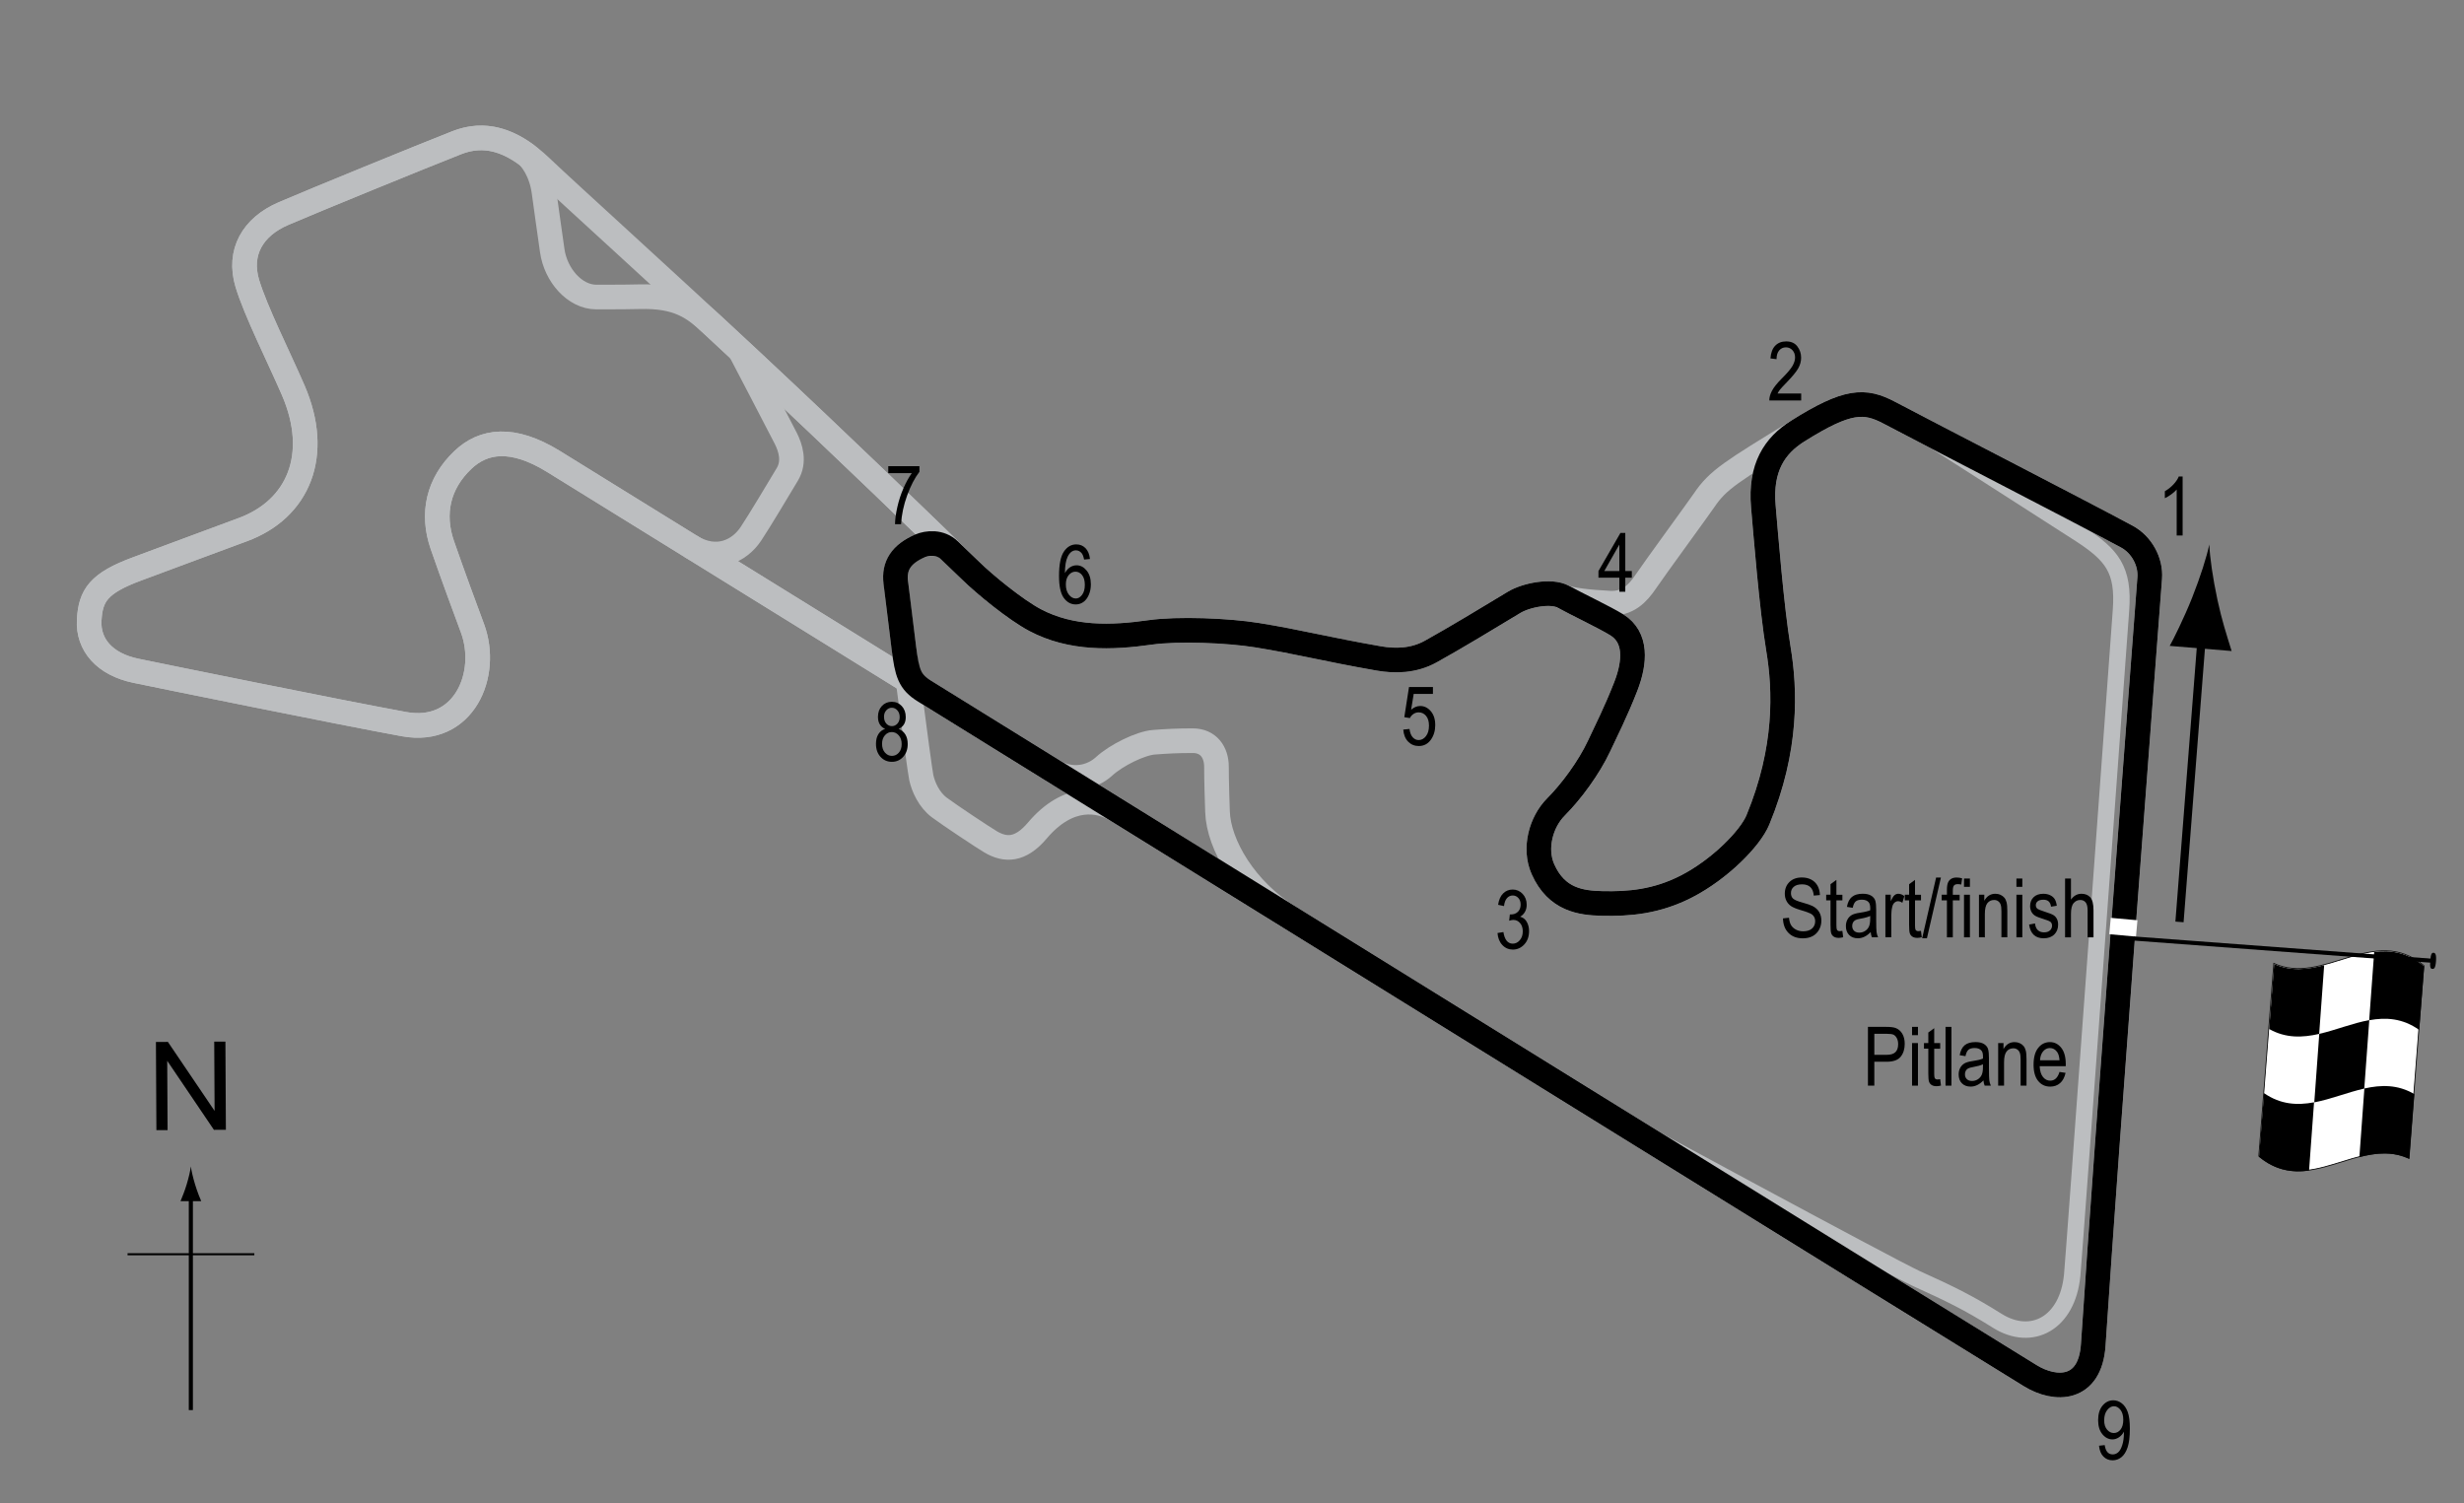 <?xml version="1.0" encoding="utf-8"?>
<!-- Generator: Adobe Illustrator 14.0.0, SVG Export Plug-In . SVG Version: 6.00 Build 43363)  -->
<!DOCTYPE svg PUBLIC "-//W3C//DTD SVG 1.1//EN" "http://www.w3.org/Graphics/SVG/1.1/DTD/svg11.dtd">
<svg version="1.1" xmlns="http://www.w3.org/2000/svg" xmlns:xlink="http://www.w3.org/1999/xlink" x="0px" y="0px" width="300px"
	 height="183px" viewBox="0 0 300 183" enable-background="new 0 0 300 183" xml:space="preserve">
<rect x="0" y="0" width="300" height="183" fill="#808080" stroke="none"/>
<g id="Pitlane">
	<path fill="none" stroke="#BCBEC0" stroke-width="2" d="M230.86,50.688c0,0,20.523,13.12,22.438,14.375
		c3.813,2.5,5.313,4.25,4.938,9.25c-0.389,5.183-5.71,78.565-5.938,80.938c-0.563,5.875-4.938,8.188-9.125,5.563
		c-3.587-2.249-5.813-3.313-9.813-5.125c-3.132-1.419-38.813-20.75-38.813-20.75"/>
</g>
<g id="Other_Circuits">
	<path fill="none" stroke="#BCBEC0" stroke-width="3" d="M90.11,42.688c0,0,5,9.563,5.563,10.688s1.125,2.813,0.188,4.375
		s-3.379,5.663-4.438,7.25c-1.375,2.063-4.125,3.5-7.375,1.5"/>
	<path fill="none" stroke="#BCBEC0" stroke-width="3" d="M115.563,66.969c-0.967-0.952-2.469-1-3.922-0.344
		c-1.581,0.714-2.786,2.077-2.594,4c0.337,3.367,2.875,22.938,3.125,24.063s0.938,2.688,2.188,3.625s5.429,3.706,6.25,4.188
		c1.813,1.063,3.625,1.063,5.688-1.375c3.805-4.497,7.625-3.75,9.625-2.5"/>
	<path fill="none" stroke="#BCBEC0" stroke-width="3" d="M128.219,93.859c2.234,1.375,4.703,0.828,6.203-0.547
		s4.438-2.813,6.063-2.938s2.813-0.188,4.75-0.188c1.875,0,2.875,1.375,2.875,3.188s0.084,4.124,0.125,5.438
		c0.125,4.063,3.422,9.563,8.672,12.813"/>
	<path fill="none" stroke="#BCBEC0" stroke-width="3" d="M190.152,72.584c0.896,0.479,3.396,0.729,5.833,0.854
		c2.196,0.112,3.396-1.146,4.438-2.688s6.475-8.972,7.063-9.844c1.688-2.5,3.344-3.5,11.422-8.438"/>
</g>
<g id="Bike_Circuit">
	<path fill="none" stroke="#BCBEC0" stroke-width="3" d="M65.86,20.333C69.36,23.667,80.464,33.667,91.527,44
		c11.063,10.333,22.083,21,26.667,25.5c1.682,1.651,5.458,4.745,7.833,6c4.417,2.333,9.333,2.166,14,1.5
		c3.365-0.48,9.482-0.234,13,0.333c5.167,0.834,8.167,1.667,14.833,2.834c1.977,0.346,4.248,0.324,6.334-0.834
		c3-1.666,7-4.083,10.166-6c1.426-0.863,4.5-1.499,6-0.666s5.042,2.511,6.5,3.416c2.417,1.5,2.251,4.5,1.084,7.5
		s-2.459,5.563-3.25,7.25c-1.25,2.667-3.417,5.583-5.25,7.417s-2.705,5.062-1.584,7.583c1.667,3.75,4.668,4.104,7.167,4.167
		c3.333,0.083,6.693-0.208,10.333-2.083c4.038-2.08,7.738-5.837,8.667-8.084C217.61,91.167,217.36,84,216.527,79
		s-1.555-14.162-1.833-17.333c-0.417-4.75,1.389-7.417,4.166-9.167c6.084-3.833,8.167-3.833,11.167-2.25
		c5.57,2.94,22.083,11.417,28.917,15.083c1.793,0.962,2.941,3.04,2.791,5.042c-1.125,15-5.016,65.48-6.875,93.375
		c-0.375,5.625-4.595,5.638-7.666,3.75C225.235,154,80.11,64,67.36,56.167c-4.986-3.063-8.5-2.542-11-0.167
		c-3.013,2.862-3.833,6.542-2.5,10.375s2.783,7.738,3.667,10.125c2.083,5.625-1.042,13-8.333,11.667
		c-7.769-1.42-29.817-5.905-32.667-6.5c-3.792-0.792-5.834-3.167-5.667-6.167s1.125-4.5,5.875-6.25
		c3.487-1.285,9.375-3.5,12.792-4.75c6.833-2.5,9.583-9.125,6.167-17c-1.751-4.037-4.583-9.665-5.583-13
		c-1.125-3.75,0.625-6.875,4.417-8.5c3.906-1.674,16.833-6.958,21.083-8.625C58.872,16.096,62.189,16.837,65.86,20.333z"/>
</g>
<g id="GP_Circuit">
	<path fill="none" stroke="#BCBEC0" stroke-width="3" d="M64.081,18.832c0.584,0.429,1.823,2.037,2.154,4.543
		c0.292,2.208,0.566,4.002,1,7.125c0.417,3,2.75,5.667,5.375,5.667c2.75,0,4.121-0.012,5.25-0.042
		c4.75-0.125,6.626,1.339,8.791,3.342c1.61,1.49,3.243,3.008,4.876,4.533c11.063,10.333,22.083,21,26.667,25.5
		c1.682,1.651,5.458,4.745,7.833,6c4.417,2.333,9.333,2.166,14,1.5c3.365-0.48,9.482-0.234,13,0.333
		c5.167,0.834,8.167,1.667,14.833,2.834c1.977,0.346,4.248,0.324,6.334-0.834c3-1.666,7-4.083,10.166-6
		c1.426-0.863,4.5-1.499,6-0.666s5.042,2.511,6.5,3.416c2.417,1.5,2.251,4.5,1.084,7.5s-2.459,5.563-3.25,7.25
		c-1.25,2.667-3.417,5.583-5.25,7.417s-2.705,5.062-1.584,7.583c1.667,3.75,4.668,4.104,7.167,4.167
		c3.333,0.083,6.693-0.208,10.333-2.083c4.038-2.08,7.738-5.837,8.667-8.084C217.61,91.167,217.36,84,216.527,79
		s-1.555-14.162-1.833-17.333c-0.417-4.75,1.389-7.417,4.166-9.167c6.084-3.833,8.167-3.833,11.167-2.25
		c5.57,2.94,22.083,11.417,28.917,15.083c1.793,0.962,2.941,3.04,2.791,5.042c-1.125,15-5.016,65.48-6.875,93.375
		c-0.375,5.625-4.595,5.638-7.666,3.75C225.235,154,80.11,64,67.36,56.167c-4.986-3.063-8.5-2.542-11-0.167
		c-3.013,2.862-3.833,6.542-2.5,10.375s2.783,7.738,3.667,10.125c2.083,5.625-1.042,13-8.333,11.667
		c-7.769-1.42-29.817-5.905-32.667-6.5c-3.792-0.792-5.834-3.167-5.667-6.167s1.125-4.5,5.875-6.25
		c3.487-1.285,9.375-3.5,12.792-4.75c6.833-2.5,9.583-9.125,6.167-17c-1.751-4.037-4.583-9.665-5.583-13
		c-1.125-3.75,0.625-6.875,4.417-8.5c3.906-1.674,16.833-6.958,21.083-8.625C58.337,16.306,61.102,16.648,64.081,18.832z"/>
</g>
<g id="Sprint_Circuit_4">
	<path fill="none" stroke="#000000" stroke-width="3" d="M112,66.469c0.906-0.391,2.469-0.547,3.594,0.531
		c0.758,0.726,2.076,1.985,2.599,2.5c1.682,1.651,5.458,4.745,7.833,6c4.417,2.333,9.333,2.166,14,1.5
		c3.365-0.48,9.482-0.234,13,0.333c5.167,0.834,8.167,1.667,14.833,2.834c1.977,0.346,4.248,0.324,6.334-0.834
		c3-1.666,7-4.083,10.166-6c1.426-0.863,4.5-1.499,6-0.666s5.042,2.511,6.5,3.416c2.417,1.5,2.251,4.5,1.084,7.5
		s-2.459,5.563-3.25,7.25c-1.25,2.667-3.417,5.583-5.25,7.417s-2.705,5.062-1.584,7.583c1.667,3.75,4.668,4.104,7.167,4.167
		c3.333,0.083,6.693-0.208,10.333-2.083c4.038-2.08,7.738-5.837,8.667-8.084C217.61,91.167,217.36,84,216.527,79
		s-1.555-14.162-1.833-17.333c-0.417-4.75,1.389-7.417,4.166-9.167c6.084-3.833,8.167-3.833,11.167-2.25
		c5.57,2.94,22.083,11.417,28.917,15.083c1.793,0.962,2.941,3.04,2.791,5.042c-1.125,15-5.016,65.48-6.875,93.375
		c-0.375,5.625-4.595,5.638-7.666,3.75c-14.866-9.14-86.184-53.341-134.659-83.372c-1.81-1.121-2.097-2.175-2.487-5.253
		c-0.444-3.502-0.578-4.766-0.984-7.969C108.806,68.88,109.758,67.436,112,66.469z"/>
</g>
<g id="Startline">
	<line fill="none" stroke="#FFFFFF" stroke-width="2" x1="256.902" y1="112.75" x2="260.152" y2="113.042"/>
</g>
<g id="Flag_x2C__North">
	<g>
		<g>
			<path fill="#FFFFFF" stroke="#000000" stroke-width="0.1" d="M275.017,140.766c0.609-7.702,1.22-15.53,1.829-23.464
				c6.087,2.77,12.175-4.825,18.262,0.251c-0.609,7.702-1.219,15.531-1.828,23.465C287.192,138.247,281.105,145.843,275.017,140.766
				z"/>
			<path d="M288.457,124.218c0.203-2.773,0.406-5.543,0.609-8.306c2.029-0.263,4.059,0.036,6.088,1.75
				c-0.203,2.565-0.407,5.145-0.61,7.738C292.514,123.962,290.486,123.852,288.457,124.218z"/>
			<path d="M276.281,125.289c0.203-2.623,0.405-5.259,0.608-7.905c2.029,0.906,4.058,0.668,6.087,0.137
				c-0.203,2.791-0.407,5.578-0.61,8.362C280.337,126.347,278.309,126.433,276.281,125.289z"/>
			<path d="M281.771,134.219c0.203-2.775,0.406-5.556,0.609-8.34c2.029-0.466,4.058-1.308,6.087-1.672
				c-0.203,2.773-0.406,5.552-0.609,8.334C285.829,132.993,283.8,133.837,281.771,134.219z"/>
			<path d="M275.045,140.847c0.203-2.569,0.407-5.152,0.61-7.749c2.029,1.406,4.058,1.494,6.087,1.117
				c-0.203,2.775-0.405,5.545-0.608,8.311C279.105,142.801,277.075,142.526,275.045,140.847z"/>
			<path d="M287.263,140.887c0.203-2.789,0.405-5.576,0.608-8.358c2.029-0.449,4.058-0.505,6.087,0.687
				c-0.203,2.617-0.407,5.248-0.61,7.89C291.32,140.155,289.292,140.367,287.263,140.887z"/>
		</g>
	</g>
	<line fill="#FFFFFF" stroke="#000000" stroke-width="0.5" x1="296.468" y1="117.006" x2="259.804" y2="114.271"/>
	<path d="M296.146,117.969c-0.194-0.014-0.321-0.103-0.257-0.982c0.067-0.877,0.207-0.994,0.402-0.981
		c0.193,0.017,0.365,0.156,0.299,1.034C296.525,117.918,296.339,117.984,296.146,117.969z"/>
	<g>
		<line fill="none" stroke="#000000" x1="265.36" y1="112.25" x2="268.157" y2="76.426"/>
		<path d="M269.979,73.023c0.544,2.53,1.097,4.195,1.729,6.243l-7.539-0.625c0.395-0.682,1.781-3.467,2.731-5.874
			c1.019-2.58,1.765-4.934,2.089-6.472C269.055,67.866,269.402,70.312,269.979,73.023z"/>
	</g>
	<g>
		<g>
			<g>
				<line fill="none" stroke="#000000" stroke-width="0.5" x1="23.236" y1="171.688" x2="23.236" y2="145.404"/>
				<path d="M22.724,144.224c-0.25,0.827-0.479,1.364-0.746,2.027H24.5c-0.113-0.237-0.496-1.2-0.746-2.027
					c-0.268-0.885-0.45-1.687-0.516-2.207C23.173,142.537,22.991,143.339,22.724,144.224z"/>
			</g>
		</g>
	</g>
	<line fill="none" stroke="#000000" stroke-width="0.25" x1="15.531" y1="152.713" x2="30.966" y2="152.713"/>
	<g>
		<path d="M19.042,137.604l-0.057-10.737l1.458-0.008l5.685,8.4l-0.045-8.431l1.362-0.007l0.057,10.736l-1.458,0.008l-5.685-8.406
			l0.045,8.438L19.042,137.604z"/>
	</g>
</g>
<g id="Labels">
	<g>
		<path d="M227.428,132.185v-7.158h2.212c0.521,0,0.905,0.046,1.152,0.137c0.339,0.124,0.608,0.353,0.811,0.688
			s0.303,0.747,0.303,1.235c0,0.645-0.164,1.171-0.493,1.577s-0.896,0.61-1.704,0.61h-1.504v2.91H227.428z M228.205,128.43h1.519
			c0.479,0,0.828-0.108,1.05-0.324c0.222-0.217,0.332-0.543,0.332-0.979c0-0.283-0.055-0.526-0.163-0.728
			c-0.109-0.201-0.241-0.34-0.396-0.415c-0.154-0.075-0.434-0.112-0.837-0.112h-1.504V128.43z"/>
		<path d="M232.799,126.037v-1.011h0.718v1.011H232.799z M232.799,132.185v-5.186h0.718v5.186H232.799z"/>
		<path d="M236.222,131.398l0.098,0.776c-0.198,0.052-0.378,0.078-0.537,0.078c-0.251,0-0.452-0.05-0.605-0.149
			c-0.153-0.099-0.258-0.234-0.315-0.407c-0.057-0.173-0.085-0.517-0.085-1.03v-2.983h-0.527v-0.684h0.527v-1.284l0.718-0.527v1.812
			h0.728v0.684h-0.728v3.032c0,0.279,0.021,0.461,0.063,0.542c0.062,0.117,0.178,0.176,0.347,0.176
			C235.986,131.433,236.092,131.422,236.222,131.398z"/>
		<path d="M236.876,132.185v-7.158h0.718v7.158H236.876z"/>
		<path d="M241.491,131.545c-0.241,0.25-0.491,0.439-0.752,0.566s-0.53,0.19-0.811,0.19c-0.442,0-0.796-0.134-1.06-0.4
			s-0.396-0.626-0.396-1.079c0-0.299,0.062-0.564,0.186-0.796s0.293-0.411,0.508-0.542s0.54-0.227,0.977-0.288
			c0.586-0.086,1.016-0.188,1.289-0.308l0.005-0.225c0-0.355-0.063-0.604-0.19-0.747c-0.179-0.208-0.454-0.313-0.825-0.313
			c-0.335,0-0.586,0.069-0.752,0.208c-0.166,0.14-0.288,0.4-0.366,0.783l-0.708-0.117c0.101-0.557,0.306-0.962,0.612-1.216
			c0.309-0.254,0.748-0.381,1.321-0.381c0.446,0,0.796,0.084,1.05,0.251c0.254,0.168,0.414,0.375,0.48,0.623
			c0.067,0.248,0.101,0.609,0.101,1.084v1.172c0,0.82,0.016,1.337,0.046,1.551c0.031,0.213,0.093,0.42,0.184,0.622h-0.752
			C241.562,132.006,241.513,131.793,241.491,131.545z M241.432,129.582c-0.264,0.131-0.656,0.24-1.177,0.332
			c-0.303,0.053-0.515,0.111-0.635,0.178c-0.12,0.067-0.214,0.162-0.28,0.283c-0.067,0.123-0.101,0.264-0.101,0.423
			c0,0.247,0.076,0.445,0.229,0.593c0.153,0.148,0.364,0.223,0.635,0.223c0.257,0,0.49-0.066,0.701-0.2
			c0.209-0.134,0.366-0.312,0.471-0.534c0.104-0.224,0.156-0.549,0.156-0.975V129.582z"/>
		<path d="M243.283,132.185v-5.186h0.649v0.732c0.156-0.284,0.347-0.497,0.572-0.638c0.227-0.142,0.485-0.212,0.778-0.212
			c0.227,0,0.438,0.045,0.631,0.134c0.193,0.09,0.35,0.207,0.468,0.352c0.119,0.146,0.207,0.334,0.266,0.564
			s0.088,0.586,0.088,1.064v3.188h-0.718v-3.157c0-0.382-0.032-0.66-0.098-0.836s-0.167-0.313-0.306-0.408
			c-0.138-0.097-0.298-0.145-0.48-0.145c-0.345,0-0.62,0.129-0.825,0.387c-0.205,0.257-0.308,0.698-0.308,1.324v2.835H243.283z"/>
		<path d="M250.749,130.515l0.742,0.112c-0.124,0.553-0.348,0.971-0.672,1.252c-0.323,0.282-0.725,0.423-1.203,0.423
			c-0.603,0-1.09-0.229-1.463-0.687c-0.372-0.457-0.559-1.117-0.559-1.979c0-0.896,0.188-1.578,0.564-2.048
			c0.375-0.471,0.852-0.706,1.428-0.706c0.55,0,1.009,0.231,1.377,0.693s0.552,1.132,0.552,2.007l-0.005,0.234h-3.174
			c0.029,0.582,0.164,1.021,0.405,1.318s0.534,0.444,0.879,0.444C250.161,131.579,250.537,131.225,250.749,130.515z M248.38,129.094
			h2.373c-0.032-0.449-0.129-0.785-0.288-1.006c-0.231-0.322-0.525-0.483-0.884-0.483c-0.322,0-0.598,0.134-0.825,0.403
			C248.529,128.275,248.403,128.639,248.38,129.094z"/>
	</g>
	<g>
		<path d="M217.083,111.82l0.732-0.078c0.039,0.395,0.128,0.701,0.266,0.92c0.139,0.221,0.337,0.396,0.594,0.53s0.547,0.2,0.869,0.2
			c0.462,0,0.821-0.113,1.076-0.338c0.256-0.227,0.384-0.52,0.384-0.881c0-0.211-0.046-0.395-0.14-0.553
			c-0.092-0.157-0.232-0.286-0.42-0.387c-0.187-0.102-0.591-0.243-1.213-0.428c-0.554-0.164-0.947-0.329-1.182-0.495
			s-0.417-0.377-0.547-0.632c-0.13-0.256-0.195-0.545-0.195-0.867c0-0.58,0.188-1.053,0.562-1.421s0.879-0.552,1.514-0.552
			c0.437,0,0.817,0.086,1.146,0.259c0.326,0.173,0.58,0.42,0.762,0.742c0.18,0.322,0.277,0.702,0.29,1.138l-0.747,0.068
			c-0.039-0.465-0.178-0.811-0.418-1.035c-0.238-0.225-0.575-0.337-1.008-0.337c-0.439,0-0.774,0.099-1.006,0.296
			c-0.231,0.196-0.347,0.451-0.347,0.764c0,0.289,0.085,0.514,0.254,0.674c0.169,0.159,0.55,0.32,1.143,0.484
			c0.579,0.16,0.985,0.299,1.22,0.417c0.358,0.183,0.628,0.423,0.811,0.721s0.274,0.653,0.274,1.065c0,0.41-0.096,0.783-0.288,1.119
			c-0.192,0.338-0.453,0.594-0.783,0.77c-0.331,0.175-0.729,0.263-1.194,0.263c-0.726,0-1.305-0.218-1.735-0.654
			C217.324,113.156,217.1,112.566,217.083,111.82z"/>
		<path d="M224.315,113.339l0.098,0.776c-0.198,0.053-0.378,0.078-0.537,0.078c-0.251,0-0.452-0.05-0.605-0.148
			c-0.153-0.1-0.258-0.236-0.315-0.408c-0.057-0.172-0.085-0.516-0.085-1.03v-2.983h-0.527v-0.684h0.527v-1.284l0.718-0.527v1.812
			h0.728v0.684h-0.728v3.032c0,0.28,0.021,0.46,0.063,0.542c0.062,0.117,0.178,0.176,0.347,0.176
			C224.079,113.373,224.185,113.361,224.315,113.339z"/>
		<path d="M227.762,113.485c-0.241,0.251-0.491,0.439-0.752,0.566s-0.53,0.19-0.811,0.19c-0.442,0-0.796-0.133-1.06-0.4
			s-0.396-0.627-0.396-1.079c0-0.3,0.062-0.565,0.186-0.796s0.293-0.412,0.508-0.542s0.54-0.226,0.977-0.288
			c0.586-0.086,1.016-0.188,1.289-0.308l0.005-0.225c0-0.354-0.063-0.604-0.19-0.747c-0.179-0.209-0.454-0.313-0.825-0.313
			c-0.335,0-0.586,0.069-0.752,0.209c-0.166,0.139-0.288,0.399-0.366,0.782l-0.708-0.117c0.101-0.557,0.305-0.962,0.613-1.216
			c0.307-0.254,0.747-0.381,1.32-0.381c0.446,0,0.796,0.084,1.05,0.252c0.254,0.167,0.414,0.375,0.481,0.622
			c0.066,0.247,0.1,0.608,0.1,1.084v1.172c0,0.82,0.016,1.337,0.047,1.55c0.03,0.214,0.092,0.422,0.183,0.623h-0.752
			C227.833,113.945,227.785,113.732,227.762,113.485z M227.704,111.522c-0.264,0.13-0.656,0.241-1.177,0.332
			c-0.303,0.052-0.515,0.111-0.635,0.179c-0.12,0.066-0.214,0.16-0.281,0.283c-0.066,0.121-0.1,0.262-0.1,0.422
			c0,0.248,0.076,0.445,0.229,0.594c0.153,0.147,0.364,0.222,0.635,0.222c0.257,0,0.491-0.067,0.7-0.2
			c0.211-0.133,0.367-0.312,0.472-0.535c0.104-0.223,0.156-0.547,0.156-0.974V111.522z"/>
		<path d="M229.554,114.125v-5.186h0.649v0.786c0.166-0.364,0.318-0.606,0.456-0.726c0.139-0.118,0.294-0.178,0.467-0.178
			c0.241,0,0.486,0.094,0.737,0.283l-0.244,0.815c-0.179-0.127-0.354-0.19-0.522-0.19c-0.153,0-0.293,0.054-0.42,0.161
			s-0.217,0.257-0.269,0.449c-0.091,0.335-0.137,0.692-0.137,1.069v2.715H229.554z"/>
		<path d="M233.885,113.339l0.098,0.776c-0.198,0.053-0.378,0.078-0.537,0.078c-0.251,0-0.452-0.05-0.605-0.148
			c-0.153-0.1-0.258-0.236-0.315-0.408c-0.057-0.172-0.085-0.516-0.085-1.03v-2.983h-0.527v-0.684h0.527v-1.284l0.718-0.527v1.812
			h0.728v0.684h-0.728v3.032c0,0.28,0.021,0.46,0.063,0.542c0.062,0.117,0.178,0.176,0.347,0.176
			C233.649,113.373,233.755,113.361,233.885,113.339z"/>
		<path d="M234.028,114.242l1.7-7.397h0.586l-1.705,7.397H234.028z"/>
		<path d="M237.044,114.125v-4.502h-0.64v-0.684h0.64v-0.552c0-0.407,0.042-0.712,0.127-0.915c0.085-0.204,0.215-0.359,0.39-0.467
			s0.394-0.161,0.658-0.161c0.206,0,0.431,0.03,0.676,0.093l-0.107,0.762c-0.149-0.033-0.291-0.049-0.425-0.049
			c-0.215,0-0.369,0.057-0.461,0.168c-0.094,0.113-0.14,0.326-0.14,0.643v0.479h0.83v0.684h-0.83v4.502H237.044z"/>
		<path d="M239.125,107.978v-1.011h0.718v1.011H239.125z M239.125,114.125v-5.186h0.718v5.186H239.125z"/>
		<path d="M240.946,114.125v-5.186h0.649v0.732c0.156-0.285,0.347-0.498,0.572-0.639c0.227-0.141,0.485-0.211,0.778-0.211
			c0.227,0,0.438,0.045,0.631,0.135c0.193,0.089,0.35,0.206,0.468,0.352c0.119,0.145,0.207,0.332,0.266,0.563
			s0.088,0.586,0.088,1.064v3.188h-0.718v-3.158c0-0.381-0.032-0.659-0.098-0.836c-0.065-0.176-0.167-0.312-0.306-0.408
			c-0.138-0.096-0.298-0.144-0.48-0.144c-0.345,0-0.62,0.129-0.825,0.386c-0.205,0.258-0.308,0.699-0.308,1.325v2.835H240.946z"/>
		<path d="M245.506,107.978v-1.011h0.718v1.011H245.506z M245.506,114.125v-5.186h0.718v5.186H245.506z"/>
		<path d="M247.049,112.572l0.718-0.137c0.042,0.366,0.157,0.639,0.346,0.816c0.188,0.179,0.438,0.268,0.75,0.268
			c0.313,0,0.554-0.077,0.724-0.232c0.171-0.154,0.256-0.35,0.256-0.588c0-0.205-0.073-0.365-0.22-0.479
			c-0.101-0.078-0.345-0.176-0.732-0.293c-0.56-0.172-0.935-0.318-1.123-0.439s-0.335-0.281-0.439-0.483s-0.156-0.431-0.156-0.688
			c0-0.443,0.142-0.803,0.425-1.079s0.676-0.415,1.177-0.415c0.315,0,0.594,0.057,0.832,0.171c0.24,0.114,0.423,0.267,0.55,0.459
			s0.215,0.468,0.264,0.825l-0.703,0.117c-0.065-0.566-0.373-0.85-0.923-0.85c-0.313,0-0.545,0.063-0.698,0.188
			s-0.229,0.284-0.229,0.479c0,0.191,0.073,0.342,0.22,0.453c0.089,0.064,0.35,0.168,0.783,0.311
			c0.597,0.189,0.982,0.34,1.157,0.453c0.175,0.111,0.312,0.266,0.409,0.459c0.097,0.194,0.146,0.426,0.146,0.692
			c0,0.495-0.157,0.897-0.471,1.203c-0.314,0.307-0.743,0.46-1.287,0.46C247.803,114.242,247.212,113.686,247.049,112.572z"/>
		<path d="M251.429,114.125v-7.158h0.718v2.568c0.169-0.238,0.36-0.416,0.573-0.535c0.214-0.118,0.449-0.178,0.706-0.178
			c0.452,0,0.81,0.145,1.071,0.432c0.263,0.289,0.394,0.816,0.394,1.585v3.286h-0.718v-3.286c0-0.449-0.08-0.771-0.239-0.967
			s-0.379-0.293-0.659-0.293c-0.313,0-0.578,0.126-0.799,0.376c-0.219,0.25-0.329,0.695-0.329,1.333v2.837H251.429z"/>
	</g>
	<g>
		<path d="M265.741,65.202h-0.723v-5.601c-0.166,0.195-0.389,0.395-0.67,0.598c-0.279,0.204-0.537,0.357-0.771,0.461v-0.85
			c0.398-0.228,0.748-0.506,1.053-0.835s0.518-0.649,0.643-0.962h0.469V65.202z"/>
	</g>
	<g>
		<path d="M219.301,47.912v0.845h-3.881c-0.01-0.342,0.094-0.725,0.309-1.148c0.217-0.424,0.613-0.923,1.189-1.5
			c0.674-0.671,1.115-1.19,1.324-1.557c0.207-0.367,0.313-0.708,0.313-1.024c0-0.365-0.107-0.662-0.32-0.892
			c-0.213-0.23-0.477-0.345-0.789-0.345c-0.334,0-0.609,0.124-0.824,0.373c-0.215,0.248-0.322,0.604-0.322,1.068l-0.742-0.093
			c0.051-0.687,0.246-1.204,0.582-1.55c0.338-0.347,0.781-0.52,1.332-0.52c0.598,0,1.051,0.202,1.359,0.605
			c0.307,0.404,0.461,0.862,0.461,1.376c0,0.456-0.119,0.892-0.361,1.31c-0.24,0.418-0.697,0.976-1.371,1.673
			c-0.43,0.439-0.707,0.739-0.834,0.899c-0.125,0.16-0.227,0.319-0.305,0.479H219.301z"/>
	</g>
	<g>
		<path d="M182.327,113.602l0.717-0.117c0.15,0.941,0.531,1.411,1.141,1.411c0.33,0,0.615-0.14,0.855-0.418
			c0.242-0.278,0.363-0.64,0.363-1.083c0-0.418-0.111-0.754-0.332-1.008c-0.223-0.255-0.494-0.382-0.816-0.382
			c-0.137,0-0.305,0.032-0.508,0.098l0.084-0.771l0.111,0.01c0.357,0,0.646-0.108,0.869-0.327c0.221-0.217,0.332-0.508,0.332-0.871
			c0-0.335-0.092-0.604-0.279-0.807c-0.186-0.203-0.412-0.305-0.68-0.305c-0.277,0-0.512,0.106-0.703,0.32
			c-0.189,0.213-0.313,0.535-0.363,0.969l-0.719-0.156c0.092-0.611,0.297-1.074,0.615-1.387c0.32-0.313,0.705-0.469,1.158-0.469
			c0.475,0,0.879,0.176,1.211,0.527s0.498,0.793,0.498,1.327c0,0.325-0.07,0.612-0.211,0.863s-0.338,0.447-0.59,0.591
			c0.232,0.064,0.426,0.172,0.578,0.322c0.152,0.149,0.275,0.35,0.369,0.6s0.141,0.53,0.141,0.84c0,0.656-0.193,1.194-0.58,1.612
			c-0.389,0.418-0.852,0.627-1.393,0.627c-0.5,0-0.926-0.183-1.273-0.547C182.573,114.707,182.375,114.217,182.327,113.602z"/>
	</g>
	<g>
		<path d="M197.161,72.049v-1.714h-2.544v-0.806l2.676-4.639h0.591v4.639h0.796v0.806h-0.796v1.714H197.161z M197.161,69.529v-3.228
			l-1.834,3.228H197.161z"/>
	</g>
	<g>
		<path d="M107.768,88.75c-0.288-0.131-0.506-0.316-0.653-0.559s-0.221-0.545-0.221-0.905c0-0.543,0.16-0.985,0.479-1.327
			s0.722-0.512,1.205-0.512c0.487,0,0.892,0.174,1.215,0.521s0.484,0.797,0.484,1.347c0,0.345-0.071,0.637-0.215,0.876
			c-0.144,0.238-0.359,0.426-0.649,0.559c0.355,0.141,0.628,0.366,0.818,0.68c0.19,0.313,0.285,0.699,0.285,1.162
			c0,0.639-0.185,1.158-0.554,1.561s-0.826,0.604-1.373,0.604c-0.552,0-1.013-0.201-1.382-0.604s-0.554-0.93-0.554-1.585
			c0-0.479,0.099-0.874,0.295-1.185C107.147,89.071,107.419,88.861,107.768,88.75z M107.392,90.568c0,0.439,0.118,0.794,0.354,1.063
			s0.517,0.402,0.845,0.402c0.332,0,0.613-0.13,0.844-0.391c0.23-0.26,0.346-0.608,0.346-1.045c0-0.439-0.118-0.793-0.355-1.062
			s-0.521-0.403-0.854-0.403c-0.327,0-0.606,0.134-0.835,0.4C107.506,89.801,107.392,90.146,107.392,90.568z M107.631,87.261
			c0,0.351,0.093,0.63,0.277,0.838c0.186,0.208,0.412,0.312,0.682,0.312c0.264,0,0.487-0.102,0.673-0.307
			c0.185-0.205,0.277-0.469,0.277-0.794c0-0.335-0.095-0.608-0.285-0.821c-0.189-0.213-0.415-0.318-0.675-0.318
			s-0.482,0.104-0.669,0.312S107.631,86.949,107.631,87.261z"/>
	</g>
	<g>
		<path d="M108.149,57.605V56.76h3.794v0.684c-0.566,0.736-1.064,1.693-1.494,2.874s-0.677,2.35-0.742,3.508h-0.737
			c0.01-0.599,0.104-1.297,0.285-2.095c0.18-0.797,0.428-1.558,0.742-2.28c0.315-0.723,0.654-1.338,1.019-1.846H108.149z"/>
	</g>
	<g>
		<path d="M132.709,68.062l-0.718,0.068c-0.068-0.366-0.169-0.627-0.302-0.783c-0.192-0.227-0.423-0.34-0.692-0.34
			c-0.419,0-0.755,0.26-1.009,0.781c-0.218,0.449-0.328,1.113-0.331,1.992c0.166-0.313,0.374-0.55,0.625-0.71
			c0.251-0.162,0.516-0.242,0.796-0.242c0.466,0,0.872,0.211,1.218,0.633c0.348,0.421,0.521,0.984,0.521,1.691
			c0,0.479-0.087,0.912-0.261,1.301c-0.175,0.39-0.398,0.677-0.672,0.862s-0.574,0.278-0.903,0.278
			c-0.593,0-1.081-0.268-1.465-0.801s-0.576-1.424-0.576-2.671c0-1.384,0.196-2.369,0.59-2.957s0.897-0.881,1.512-0.881
			c0.445,0,0.818,0.152,1.119,0.455C132.461,67.043,132.644,67.484,132.709,68.062z M129.77,71.152c0,0.518,0.122,0.934,0.366,1.248
			c0.244,0.313,0.527,0.471,0.85,0.471c0.283,0,0.536-0.148,0.76-0.444c0.223-0.296,0.334-0.703,0.334-1.221
			c0-0.508-0.11-0.901-0.332-1.182s-0.491-0.42-0.811-0.42c-0.313,0-0.585,0.14-0.818,0.417
			C129.886,70.301,129.77,70.678,129.77,71.152z"/>
	</g>
	<g>
		<path d="M170.852,88.833l0.758-0.078c0.059,0.456,0.191,0.795,0.396,1.019c0.207,0.223,0.447,0.334,0.721,0.334
			c0.342,0,0.637-0.157,0.885-0.472c0.246-0.315,0.371-0.744,0.371-1.288c0-0.512-0.121-0.909-0.359-1.191
			c-0.24-0.281-0.539-0.423-0.9-0.423c-0.219,0-0.424,0.062-0.613,0.184c-0.191,0.122-0.342,0.293-0.451,0.512l-0.68-0.108
			l0.572-3.678h2.914v0.84h-2.342l-0.314,1.926c0.348-0.301,0.719-0.451,1.109-0.451c0.49,0,0.918,0.209,1.281,0.628
			s0.545,0.983,0.545,1.694c0,0.7-0.182,1.301-0.545,1.801s-0.85,0.75-1.463,0.75c-0.508,0-0.936-0.177-1.287-0.529
			C171.1,89.947,170.901,89.458,170.852,88.833z"/>
	</g>
	<g>
		<path d="M255.561,176.028l0.693-0.078c0.11,0.755,0.437,1.133,0.977,1.133c0.241,0,0.46-0.082,0.656-0.247
			c0.197-0.164,0.364-0.456,0.501-0.876s0.205-0.91,0.205-1.47v-0.176c-0.149,0.289-0.352,0.52-0.605,0.688
			s-0.513,0.254-0.776,0.254c-0.479,0-0.891-0.209-1.238-0.628c-0.346-0.418-0.52-0.99-0.52-1.716c0-0.749,0.18-1.339,0.539-1.771
			c0.36-0.431,0.797-0.646,1.312-0.646c0.364,0,0.705,0.121,1.021,0.361s0.56,0.596,0.732,1.064s0.259,1.145,0.259,2.026
			c0,0.983-0.093,1.747-0.278,2.29s-0.438,0.941-0.754,1.191c-0.318,0.25-0.674,0.376-1.067,0.376c-0.446,0-0.818-0.152-1.118-0.456
			C255.798,177.045,255.62,176.604,255.561,176.028z M258.515,172.867c0-0.512-0.114-0.915-0.343-1.209
			c-0.229-0.293-0.491-0.439-0.787-0.439c-0.311,0-0.587,0.156-0.83,0.469c-0.243,0.313-0.364,0.73-0.364,1.252
			c0,0.471,0.116,0.844,0.348,1.123s0.509,0.418,0.831,0.418c0.32,0,0.591-0.141,0.813-0.42
			C258.404,173.779,258.515,173.382,258.515,172.867z"/>
	</g>
</g>
</svg>
